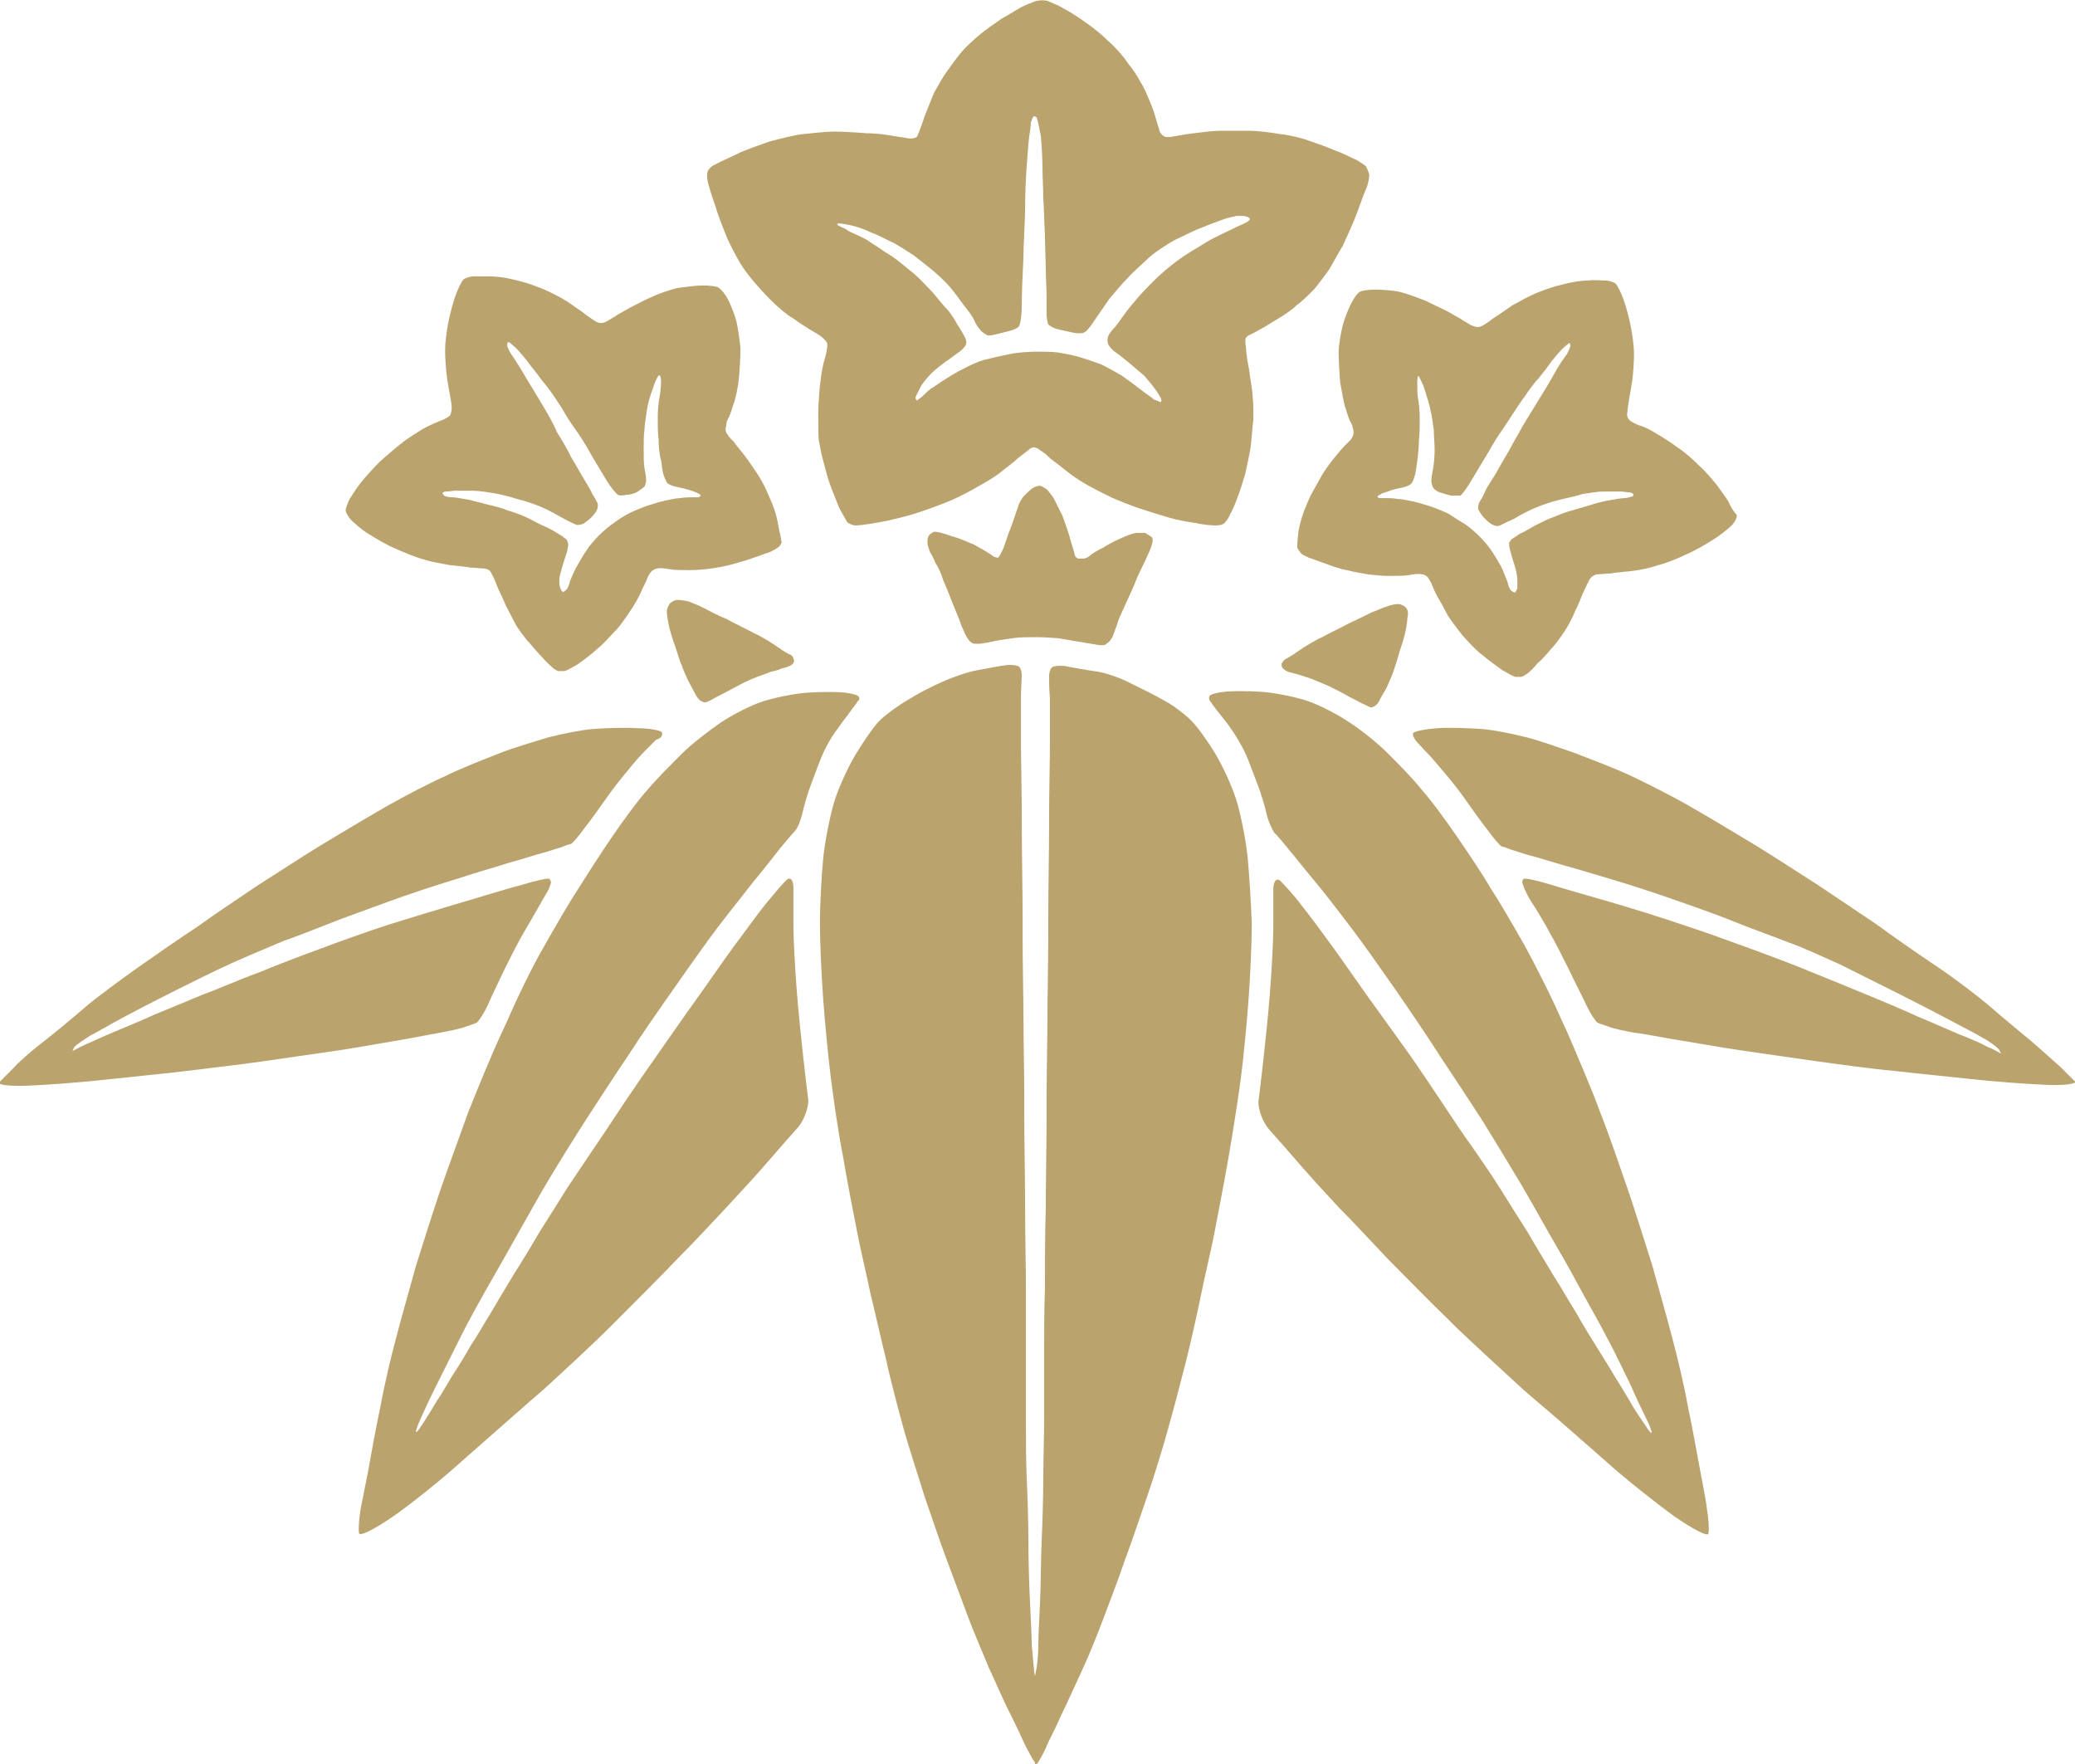 <?xml version="1.0" encoding="utf-8"?>
<!-- Generator: Adobe Illustrator 27.4.0, SVG Export Plug-In . SVG Version: 6.00 Build 0)  -->
<svg version="1.1" id="レイヤー_1" xmlns="http://www.w3.org/2000/svg" xmlns:xlink="http://www.w3.org/1999/xlink" x="0px"
	 y="0px" viewBox="0 0 250.8 213.2" style="enable-background:new 0 0 250.8 213.2;" xml:space="preserve">
<style type="text/css">
	svg{fill:#bba36e;}
</style>
<g>
	<g>
		<path d="M169.9,73.4c-0.2-0.2-0.6-0.4-0.9-0.4c-0.3,0-0.9,0.1-1.4,0.3c-0.4,0.1-1.2,0.5-1.8,0.7c-0.6,0.3-1.8,0.9-2.7,1.3
			c-0.9,0.5-2.4,1.2-3.3,1.7c-0.9,0.4-2.2,1.2-2.9,1.7c-0.7,0.5-1.4,0.9-1.6,1c-0.1,0.1-0.3,0.3-0.4,0.5c0,0.2,0,0.4,0.1,0.5
			c0.1,0.1,0.3,0.3,0.5,0.4c0.2,0.1,0.6,0.2,1,0.3c0.4,0.1,1,0.3,1.3,0.4c0.4,0.1,1.1,0.4,1.6,0.6c0.5,0.2,1.2,0.5,1.6,0.7
			c0.4,0.2,1.2,0.6,1.7,0.9c0.5,0.3,1.4,0.7,1.9,1c0.5,0.2,1,0.5,1.1,0.5c0.1,0,0.4-0.1,0.5-0.2c0.2-0.1,0.5-0.5,0.6-0.8
			c0.2-0.4,0.6-1,0.8-1.4c0.2-0.5,0.6-1.3,0.8-1.9c0.2-0.6,0.6-1.8,0.8-2.6c0.3-0.8,0.6-1.9,0.7-2.4c0.1-0.5,0.2-1.1,0.2-1.5
			C170.3,74,170.1,73.6,169.9,73.4z"/>
		<path d="M94,78.2c-0.7-0.5-2-1.3-2.9-1.7c-0.9-0.5-2.4-1.2-3.3-1.7c-1-0.4-2.1-1-2.7-1.3c-0.5-0.3-1.4-0.6-1.8-0.8
			c-0.4-0.1-1.1-0.2-1.4-0.2c-0.3,0-0.7,0.2-0.9,0.4c-0.2,0.2-0.4,0.7-0.4,1c0,0.3,0.1,1,0.2,1.5c0.1,0.5,0.4,1.6,0.7,2.4
			c0.3,0.8,0.6,2,0.9,2.6c0.2,0.6,0.6,1.5,0.8,1.9c0.2,0.4,0.6,1.1,0.8,1.5c0.2,0.4,0.5,0.8,0.7,0.9c0.2,0.1,0.4,0.2,0.5,0.2
			c0.1,0,0.6-0.2,1.1-0.5c0.5-0.3,1.4-0.7,1.9-1c0.6-0.3,1.3-0.7,1.7-0.9c0.4-0.2,1.1-0.5,1.6-0.7c0.5-0.2,1.2-0.4,1.6-0.6
			c0.4-0.1,1-0.2,1.3-0.4c0.4-0.1,0.8-0.2,1-0.3c0.2-0.1,0.4-0.2,0.5-0.4c0.1-0.1,0.1-0.3,0-0.5c0-0.2-0.2-0.4-0.4-0.5
			C95.4,79.1,94.7,78.7,94,78.2z"/>
		<path d="M138.4,64.4c-0.2,0-0.7,0-1,0c-0.3,0-1.2,0.3-1.8,0.6c-0.7,0.3-1.7,0.8-2.3,1.2c-0.6,0.3-1.3,0.7-1.5,0.9
			c-0.2,0.2-0.6,0.4-0.8,0.4c-0.2,0-0.5,0-0.7,0c-0.2-0.1-0.3-0.2-0.4-0.4c0-0.1-0.1-0.5-0.2-0.8c-0.1-0.3-0.3-1-0.5-1.7
			c-0.2-0.7-0.6-1.7-0.8-2.3c-0.3-0.6-0.7-1.4-0.9-1.8c-0.2-0.5-0.7-1-0.9-1.3c-0.3-0.2-0.7-0.5-0.9-0.5c-0.2,0-0.6,0.1-0.9,0.3
			c-0.3,0.2-0.7,0.6-1,0.9c-0.3,0.3-0.7,1-0.8,1.5c-0.2,0.5-0.5,1.5-0.8,2.3c-0.3,0.7-0.7,1.9-0.9,2.5c-0.3,0.7-0.6,1.2-0.7,1.2
			c-0.1,0-0.5-0.1-0.6-0.2c-0.2-0.2-0.6-0.4-0.9-0.6c-0.3-0.2-0.9-0.5-1.4-0.8c-0.5-0.2-1.4-0.6-2-0.8c-0.7-0.2-1.5-0.5-1.9-0.6
			c-0.4-0.1-0.9-0.2-1-0.1c-0.1,0.1-0.4,0.2-0.5,0.4c-0.2,0.2-0.2,0.6-0.2,0.9c0,0.3,0.2,0.8,0.3,1.1c0.2,0.3,0.5,0.9,0.7,1.4
			c0.3,0.4,0.7,1.3,0.9,2c0.3,0.7,0.8,1.9,1.1,2.7c0.3,0.8,0.9,2.1,1.1,2.8c0.3,0.7,0.6,1.4,0.8,1.6c0.1,0.2,0.3,0.4,0.5,0.5
			c0.1,0.1,0.4,0.1,0.6,0.1c0.2,0,0.6,0,0.9-0.1c0.3,0,1-0.2,1.6-0.3c0.5-0.1,1.4-0.2,2-0.3c0.6-0.1,1.8-0.1,2.7-0.1
			c1,0,2,0.1,2.2,0.1c0.3,0,0.9,0.1,1.4,0.2c0.5,0.1,1.3,0.2,1.8,0.3c0.5,0.1,1.3,0.2,1.8,0.3c0.4,0.1,0.9,0.1,1.1,0
			c0.1-0.1,0.3-0.2,0.5-0.4c0.1-0.1,0.4-0.5,0.5-0.9c0.1-0.3,0.4-1,0.5-1.4c0.1-0.4,0.6-1.4,0.9-2.1c0.3-0.7,0.9-1.9,1.2-2.7
			c0.3-0.8,0.9-2,1.2-2.6c0.3-0.7,0.7-1.5,0.8-1.9c0.1-0.3,0.2-0.8,0-1C138.9,64.7,138.6,64.5,138.4,64.4z"/>
	</g>
	<g>
		<path d="M208.9,60.6c-0.3-0.5-0.9-1.3-1.4-2c-0.5-0.6-1.4-1.7-2.1-2.3c-0.7-0.7-1.8-1.7-2.6-2.2c-0.8-0.6-1.9-1.3-2.6-1.7
			c-0.6-0.4-1.6-0.9-2.1-1c-0.5-0.2-1.1-0.5-1.2-0.7c-0.2-0.2-0.3-0.6-0.2-0.9c0-0.3,0.1-0.9,0.2-1.5c0.1-0.6,0.3-1.7,0.4-2.4
			c0.1-0.8,0.2-2.2,0.2-3.1c0-0.9-0.2-2.4-0.4-3.4c-0.2-1-0.6-2.5-0.9-3.3c-0.3-0.8-0.7-1.6-0.9-1.8c-0.2-0.2-0.8-0.4-1.3-0.4
			c-0.5,0-1.4-0.1-2,0c-0.6,0-1.4,0.1-1.9,0.2c-0.5,0.1-1.4,0.3-2.1,0.5c-0.7,0.2-1.8,0.6-2.5,0.9c-0.7,0.3-1.8,0.9-2.7,1.4
			c-0.7,0.5-1.9,1.3-2.5,1.7c-0.6,0.5-1.3,0.9-1.5,0.9c-0.3,0.1-0.7-0.1-1-0.2c-0.3-0.2-0.9-0.5-1.3-0.8c-0.4-0.2-1.2-0.7-1.8-1
			c-0.6-0.3-1.7-0.8-2.5-1.2c-0.8-0.3-2.1-0.8-2.9-1c-0.8-0.2-2.2-0.3-3-0.3c-0.9,0-1.7,0.1-2,0.3c-0.3,0.2-0.7,0.8-1,1.4
			c-0.3,0.6-0.8,1.8-1,2.6c-0.2,0.8-0.5,2.3-0.5,3.3c0,1,0.1,2.6,0.2,3.7c0.2,1,0.4,2.5,0.7,3.2c0.2,0.8,0.5,1.5,0.6,1.6
			c0.1,0.2,0.2,0.4,0.2,0.6c0.1,0.2,0.1,0.5,0.1,0.7c0,0.2-0.2,0.5-0.3,0.7c-0.2,0.2-0.5,0.5-0.8,0.8c-0.2,0.2-0.8,0.9-1.2,1.4
			c-0.4,0.5-1.1,1.4-1.5,2.1c-0.4,0.7-1,1.8-1.4,2.5c-0.3,0.7-0.8,1.8-1,2.5c-0.2,0.6-0.5,1.7-0.5,2.3c-0.1,0.6-0.1,1.3-0.1,1.5
			c0.1,0.2,0.3,0.5,0.4,0.6c0.1,0.2,0.6,0.4,1,0.6c0.4,0.1,1.3,0.5,2,0.7c0.7,0.3,1.9,0.7,2.6,0.8c0.7,0.2,1.9,0.4,2.5,0.5
			c0.7,0.1,1.9,0.2,2.6,0.2c0.8,0,1.8,0,2.4-0.1c0.5-0.1,1.2-0.2,1.5-0.1c0.3,0,0.7,0.2,0.8,0.4c0.1,0.2,0.4,0.6,0.5,0.9
			c0.1,0.3,0.4,1,0.7,1.5c0.3,0.5,0.8,1.4,1.1,2c0.3,0.6,1.2,1.7,1.8,2.5c0.7,0.8,1.7,1.9,2.4,2.4c0.7,0.6,1.8,1.4,2.5,1.9
			c0.7,0.4,1.4,0.8,1.6,0.8c0.2,0,0.5,0,0.6,0c0.2,0,0.5-0.2,0.8-0.4c0.3-0.2,0.8-0.7,1.2-1.2c0.5-0.4,1.2-1.2,1.7-1.8
			c0.5-0.5,1.2-1.5,1.6-2.1c0.4-0.6,1-1.7,1.3-2.5c0.4-0.7,0.8-1.9,1.1-2.5c0.3-0.6,0.6-1.3,0.8-1.5c0.2-0.2,0.5-0.4,0.9-0.4
			c0.3,0,1-0.1,1.5-0.1c0.5-0.1,1.6-0.2,2.6-0.3c0.9-0.1,2.3-0.4,3.1-0.7c0.9-0.2,2.4-0.8,3.4-1.3c1-0.4,2.5-1.3,3.3-1.8
			c0.8-0.5,1.8-1.3,2.2-1.7c0.4-0.4,0.7-1,0.6-1.3C209.4,61.7,209.1,61,208.9,60.6z M197.3,60c-0.1,0-0.6,0.2-1,0.2
			c-0.4,0-1.4,0.2-2,0.3c-0.6,0.1-1.7,0.4-2.3,0.6c-0.6,0.2-1.7,0.5-2.4,0.7c-0.7,0.2-1.8,0.7-2.4,0.9c-0.6,0.3-1.5,0.7-2,1
			c-0.5,0.3-1.2,0.7-1.5,0.8c-0.3,0.2-0.7,0.5-0.9,0.6c-0.2,0.1-0.3,0.4-0.4,0.5c0,0.1,0,0.5,0.1,0.8c0.1,0.3,0.2,0.8,0.3,1.1
			c0.1,0.3,0.3,0.9,0.4,1.3c0.1,0.4,0.2,1,0.2,1.3c0,0.3,0,0.8,0,1c-0.1,0.2-0.2,0.5-0.3,0.5c-0.1,0-0.3-0.1-0.4-0.2
			c-0.2-0.1-0.4-0.6-0.5-1.1c-0.2-0.5-0.5-1.3-0.8-1.9c-0.3-0.5-0.8-1.4-1.1-1.8c-0.3-0.5-1-1.3-1.5-1.8c-0.5-0.5-1.3-1.2-1.8-1.5
			c-0.5-0.3-1.3-0.8-1.9-1.2c-0.6-0.3-1.6-0.7-2.2-0.9c-0.6-0.2-1.6-0.5-2.1-0.6c-0.5-0.1-1.4-0.3-1.9-0.3c-0.5-0.1-1-0.1-1.3-0.1
			c-0.2,0-0.6,0-0.8,0c-0.2,0-0.3-0.1-0.3-0.2c0-0.1,0.3-0.2,0.6-0.4c0.4-0.1,0.9-0.3,1.2-0.4c0.3-0.1,0.9-0.2,1.3-0.3
			c0.4-0.1,0.9-0.3,1-0.5c0.2-0.2,0.3-0.6,0.4-0.9c0.1-0.3,0.2-1,0.3-1.8c0.1-0.7,0.2-1.8,0.2-2.5c0.1-0.7,0.1-1.9,0.1-2.7
			c0-0.8-0.1-1.8-0.2-2.3c-0.1-0.5-0.1-1.4-0.1-2c0-0.6,0.1-0.9,0.2-0.7c0.1,0.2,0.5,0.9,0.7,1.6c0.2,0.7,0.6,1.8,0.7,2.5
			c0.2,0.7,0.3,1.8,0.4,2.4c0,0.6,0.1,1.6,0.1,2.4c0,0.8-0.1,1.8-0.2,2.3c-0.1,0.5-0.2,1.1-0.2,1.4c0,0.2,0.1,0.6,0.2,0.8
			c0.1,0.2,0.5,0.5,0.8,0.6c0.3,0.1,1,0.3,1.4,0.4c0.4,0,0.9,0,1.1,0c0.2-0.1,0.7-0.8,1.2-1.6c0.5-0.8,1.3-2.2,1.8-3
			c0.5-0.8,1.2-2.1,1.7-2.8c0.5-0.7,1.2-1.8,1.6-2.4c0.4-0.6,1.1-1.7,1.5-2.2c0.4-0.6,1.1-1.6,1.6-2.1c0.5-0.6,1.2-1.5,1.6-2.1
			c0.4-0.5,1-1.2,1.3-1.5c0.3-0.3,0.7-0.6,0.8-0.7c0.1-0.1,0.2,0,0.2,0.3c0,0.2-0.3,0.9-0.7,1.4c-0.4,0.5-1.1,1.7-1.6,2.6
			c-0.5,0.9-1.4,2.3-2,3.3c-0.6,1-1.5,2.4-1.9,3.2c-0.5,0.8-1.2,2.2-1.7,3c-0.5,0.8-1.1,2-1.4,2.4c-0.3,0.5-0.8,1.2-1,1.7
			c-0.2,0.5-0.5,1-0.7,1.3c-0.1,0.2-0.2,0.7-0.1,0.9c0.1,0.2,0.4,0.7,0.7,1c0.3,0.3,0.7,0.7,1,0.8c0.3,0.2,0.7,0.2,0.9,0.1
			c0.2-0.1,1-0.5,1.7-0.8c0.6-0.4,1.8-1,2.5-1.3c0.7-0.3,2.1-0.8,3-1c0.9-0.2,2.2-0.5,2.8-0.7c0.7-0.1,1.8-0.3,2.5-0.3
			c0.7,0,1.7,0,2,0c0.4,0,0.8,0.1,1.1,0.1c0.2,0,0.4,0.1,0.5,0.2C197.5,59.8,197.4,59.9,197.3,60z"/>
		<path d="M94.2,64.2c-0.1-0.6-0.3-1.7-0.5-2.3c-0.2-0.7-0.7-1.8-1-2.5c-0.3-0.7-0.9-1.8-1.4-2.5c-0.4-0.6-1.1-1.6-1.5-2.1
			c-0.4-0.5-0.9-1.1-1.1-1.4c-0.2-0.2-0.6-0.6-0.7-0.8c-0.2-0.2-0.3-0.5-0.3-0.7c0-0.2,0.1-0.5,0.1-0.7c0-0.2,0.1-0.4,0.2-0.6
			c0.1-0.1,0.4-0.9,0.6-1.6c0.3-0.7,0.6-2.2,0.7-3.2c0.1-1,0.2-2.7,0.2-3.7c-0.1-1-0.3-2.5-0.5-3.3c-0.2-0.8-0.7-2-1-2.6
			c-0.3-0.6-0.8-1.2-1.1-1.4c-0.2-0.2-1.1-0.3-2-0.3c-0.8,0-2.2,0.2-3,0.3c-0.8,0.2-2.1,0.6-2.9,1c-0.8,0.3-1.9,0.9-2.5,1.2
			c-0.6,0.3-1.4,0.8-1.8,1c-0.4,0.3-1,0.6-1.3,0.8c-0.3,0.2-0.7,0.3-1,0.2c-0.3,0-0.9-0.5-1.5-0.9c-0.6-0.5-1.7-1.2-2.4-1.7
			c-0.8-0.5-2-1.1-2.7-1.4c-0.7-0.3-1.8-0.7-2.5-0.9c-0.7-0.2-1.6-0.4-2.1-0.5c-0.5-0.1-1.4-0.2-2-0.2c-0.6,0-1.4,0-1.9,0
			c-0.5,0-1.1,0.2-1.3,0.4c-0.2,0.2-0.6,1-0.9,1.8c-0.3,0.8-0.7,2.3-0.9,3.3c-0.2,1-0.4,2.5-0.4,3.4c0,0.9,0.1,2.3,0.2,3.1
			c0.1,0.8,0.3,1.9,0.4,2.4c0.1,0.5,0.2,1.2,0.2,1.5c0,0.3-0.1,0.7-0.2,0.9c-0.2,0.2-0.7,0.5-1.3,0.7c-0.5,0.2-1.4,0.6-2.1,1
			c-0.6,0.4-1.8,1.1-2.5,1.7c-0.8,0.6-1.9,1.6-2.6,2.2c-0.7,0.7-1.6,1.7-2.1,2.3c-0.5,0.6-1.1,1.5-1.4,2c-0.3,0.4-0.5,1.1-0.6,1.4
			c-0.1,0.3,0.2,0.8,0.6,1.3c0.4,0.4,1.3,1.2,2.1,1.7c0.8,0.5,2.3,1.4,3.3,1.8c1.1,0.5,2.6,1.1,3.4,1.3c0.8,0.3,2.2,0.5,3.2,0.7
			c0.9,0.1,2.1,0.2,2.5,0.3c0.5,0,1.2,0.1,1.5,0.1c0.3,0,0.7,0.1,0.9,0.4c0.1,0.2,0.5,0.9,0.7,1.5c0.2,0.6,0.8,1.7,1.1,2.5
			c0.4,0.8,1,1.9,1.3,2.5c0.4,0.6,1.1,1.6,1.6,2.1c0.5,0.6,1.2,1.4,1.6,1.8c0.4,0.5,1,1,1.2,1.2c0.2,0.2,0.6,0.4,0.7,0.4
			c0.2,0,0.5,0,0.7,0c0.2,0,0.9-0.4,1.6-0.8c0.7-0.5,1.8-1.3,2.4-1.9c0.7-0.5,1.7-1.7,2.4-2.4c0.7-0.8,1.4-1.9,1.8-2.5
			c0.4-0.6,0.9-1.5,1.1-2c0.2-0.5,0.6-1.2,0.7-1.5c0.1-0.3,0.3-0.7,0.5-0.9c0.2-0.2,0.5-0.4,0.8-0.4c0.3-0.1,0.9,0,1.5,0.1
			c0.5,0.1,1.6,0.1,2.4,0.1c0.8,0,2-0.1,2.6-0.2c0.7-0.1,1.8-0.3,2.5-0.5c0.7-0.2,1.8-0.5,2.6-0.8c0.7-0.2,1.6-0.6,2-0.7
			c0.4-0.2,0.8-0.4,1-0.6c0.2-0.1,0.3-0.4,0.4-0.6C94.4,65.5,94.4,64.8,94.2,64.2z M84.3,60.1c-0.2,0-0.6,0-0.8,0
			c-0.2,0-0.8,0-1.3,0.1c-0.5,0-1.3,0.2-1.8,0.3c-0.5,0.1-1.5,0.4-2.1,0.6c-0.6,0.2-1.6,0.6-2.2,0.9c-0.6,0.3-1.4,0.8-1.9,1.2
			c-0.5,0.3-1.3,1-1.8,1.5c-0.5,0.5-1.2,1.3-1.5,1.8c-0.3,0.4-0.8,1.3-1.1,1.8c-0.3,0.5-0.7,1.4-0.9,1.9c-0.1,0.5-0.3,1-0.5,1.1
			c-0.1,0.1-0.3,0.3-0.4,0.2c-0.1,0-0.2-0.2-0.3-0.5c-0.1-0.2-0.1-0.7-0.1-1c0-0.3,0.2-0.9,0.3-1.3c0.1-0.4,0.3-1,0.4-1.3
			c0.1-0.3,0.3-0.8,0.3-1.1c0.1-0.3,0.1-0.7,0-0.8c0-0.2-0.2-0.4-0.4-0.5c-0.2-0.2-0.6-0.4-0.9-0.6c-0.3-0.2-1-0.6-1.5-0.8
			c-0.5-0.2-1.4-0.7-2-1c-0.6-0.3-1.7-0.7-2.4-0.9c-0.7-0.3-1.8-0.6-2.4-0.7c-0.6-0.2-1.6-0.4-2.3-0.6c-0.7-0.1-1.6-0.3-2-0.3
			c-0.4,0-0.9-0.1-1-0.2c-0.1-0.1-0.2-0.2-0.2-0.3c0-0.1,0.2-0.2,0.5-0.2c0.3,0,0.7-0.1,1.1-0.1c0.4,0,1.3,0,2,0
			c0.8,0,1.9,0.2,2.6,0.3c0.6,0.1,1.9,0.4,2.8,0.7c0.9,0.2,2.3,0.7,3,1c0.7,0.3,1.8,0.9,2.5,1.3c0.7,0.4,1.4,0.7,1.6,0.8
			c0.2,0.1,0.6,0,0.9-0.1c0.3-0.2,0.7-0.5,1-0.8c0.3-0.3,0.6-0.7,0.7-1c0.1-0.3,0.1-0.7-0.1-0.9c-0.1-0.3-0.5-0.8-0.7-1.3
			c-0.2-0.4-0.7-1.2-1-1.7c-0.3-0.5-0.9-1.6-1.4-2.4c-0.4-0.9-1.2-2.2-1.7-3C67,51.4,66.2,50,65.6,49c-0.6-1-1.5-2.5-2-3.3
			c-0.5-0.9-1.2-2-1.6-2.6c-0.4-0.5-0.7-1.2-0.7-1.4c0-0.3,0.1-0.4,0.3-0.3c0.1,0.1,0.5,0.4,0.8,0.7c0.3,0.3,0.9,1,1.3,1.5
			c0.4,0.6,1.2,1.5,1.6,2.1c0.5,0.6,1.2,1.5,1.6,2.1c0.4,0.6,1.1,1.6,1.4,2.2c0.4,0.7,1.1,1.7,1.6,2.4c0.5,0.7,1.2,1.9,1.7,2.8
			c0.5,0.8,1.3,2.2,1.8,3c0.5,0.8,1.1,1.5,1.3,1.6c0.1,0.1,0.6,0.1,1,0c0.5,0,1.1-0.2,1.4-0.4c0.3-0.2,0.7-0.5,0.8-0.6
			c0.1-0.2,0.2-0.5,0.2-0.8c0-0.3-0.1-0.9-0.2-1.4c-0.1-0.5-0.1-1.5-0.1-2.3c0-0.7,0-1.8,0.1-2.4c0-0.6,0.2-1.6,0.3-2.4
			c0.1-0.7,0.4-1.8,0.7-2.5c0.2-0.7,0.5-1.4,0.7-1.6c0.1-0.2,0.3,0.1,0.3,0.7c0,0.6-0.1,1.5-0.2,2c-0.1,0.5-0.2,1.5-0.2,2.3
			c0,0.7,0,2,0.1,2.7c0,0.7,0.1,1.9,0.3,2.5c0.1,0.7,0.2,1.5,0.3,1.8c0.1,0.3,0.3,0.7,0.4,0.9c0.1,0.2,0.6,0.4,1,0.5
			c0.4,0.1,1,0.2,1.3,0.3c0.3,0.1,0.8,0.2,1.2,0.4c0.3,0.1,0.6,0.3,0.6,0.4C84.6,60,84.5,60.1,84.3,60.1z"/>
		<path d="M165.5,21.1c-0.1-0.4-0.3-0.8-0.4-1c-0.2-0.2-0.7-0.5-1.2-0.8c-0.5-0.2-1.6-0.8-2.5-1.1c-0.9-0.4-2.3-0.9-3.2-1.2
			c-0.8-0.3-2.4-0.7-3.5-0.8c-1.1-0.2-2.8-0.4-3.8-0.4c-1,0-2.5,0-3.4,0c-0.9,0-2.3,0.2-3.2,0.3c-0.9,0.1-2,0.3-2.5,0.4
			c-0.5,0.1-1,0.1-1.2-0.1c-0.2-0.1-0.5-0.5-0.5-0.8c-0.1-0.3-0.3-0.9-0.4-1.3c-0.1-0.4-0.4-1.3-0.7-2c-0.3-0.7-0.7-1.7-1.1-2.3
			c-0.3-0.6-1-1.7-1.6-2.4c-0.5-0.8-1.6-2-2.3-2.6c-0.7-0.7-1.9-1.7-2.8-2.3c-0.8-0.6-2.1-1.4-2.7-1.7c-0.6-0.4-1.5-0.7-1.9-0.9
			c-0.4-0.1-1.1-0.1-1.6,0.1c-0.5,0.2-1.3,0.5-1.8,0.8c-0.5,0.3-1.5,0.9-2.2,1.3c-0.7,0.5-1.9,1.3-2.6,1.9c-0.7,0.6-1.7,1.5-2.2,2.1
			c-0.5,0.6-1.3,1.7-1.8,2.4c-0.5,0.7-1.1,1.8-1.5,2.5c-0.3,0.7-0.8,2-1.2,3c-0.3,1-0.7,1.9-0.8,2.2c-0.1,0.3-0.7,0.4-1.2,0.3
			c-0.5-0.1-1.4-0.2-1.9-0.3c-0.5-0.1-1.9-0.3-3.1-0.3c-1.2-0.1-2.9-0.2-3.9-0.2c-1,0-2.6,0.2-3.7,0.3c-1.1,0.1-2.9,0.6-4.1,0.9
			c-1.1,0.4-2.9,1-3.9,1.5c-1,0.5-2.2,1-2.7,1.3c-0.5,0.2-0.9,0.7-0.9,1c-0.1,0.3,0,0.9,0.1,1.3c0.1,0.4,0.5,1.7,0.9,2.8
			c0.3,1.1,1,2.8,1.4,3.8c0.4,0.9,1.1,2.2,1.5,2.9c0.4,0.7,1.1,1.6,1.6,2.2c0.5,0.6,1.4,1.6,2.1,2.3c0.7,0.7,1.9,1.8,2.8,2.3
			c0.8,0.6,2.1,1.4,2.8,1.8c0.7,0.4,1.3,1,1.3,1.3c0,0.3-0.1,1.1-0.3,1.7c-0.2,0.6-0.4,1.7-0.5,2.5c-0.1,0.7-0.3,2.7-0.3,4.2
			c0,1.5,0,3.1,0.1,3.4c0.1,0.4,0.2,1.2,0.4,1.9c0.2,0.7,0.5,2,0.8,2.9c0.3,0.9,0.9,2.3,1.2,3.1c0.4,0.8,0.9,1.6,1,1.8
			c0.2,0.2,0.7,0.4,1,0.4c0.4,0,1.2-0.1,1.8-0.2c0.6-0.1,1.8-0.3,2.6-0.5c0.9-0.2,2.5-0.6,3.6-1c1.2-0.4,2.8-1,3.7-1.4
			c0.9-0.4,2.3-1.1,3.1-1.6c0.9-0.5,2.1-1.2,2.7-1.7c0.6-0.5,1.6-1.2,2.1-1.7c0.5-0.4,1.2-0.9,1.4-1.1c0.2-0.2,0.6-0.3,0.7-0.2
			c0.1,0,0.4,0.1,0.6,0.3c0.2,0.1,0.4,0.3,0.6,0.4c0.1,0.1,0.5,0.5,0.9,0.8c0.4,0.3,1.2,0.9,1.8,1.4c0.6,0.5,1.7,1.2,2.4,1.6
			c0.7,0.4,1.9,1,2.9,1.5c0.9,0.4,2.4,1,3.3,1.3c0.9,0.3,2.5,0.8,3.5,1.1c1,0.3,2.5,0.6,3.4,0.7c0.8,0.2,1.9,0.3,2.4,0.3
			c0.5,0,1-0.1,1.2-0.4c0.2-0.2,0.5-0.7,0.6-1c0.2-0.3,0.6-1.2,0.8-1.8c0.3-0.7,0.7-2,1-3c0.2-1,0.6-2.6,0.7-3.6
			c0.1-0.9,0.2-2.3,0.3-3.1c0-0.8,0-2-0.1-2.7c0-0.7-0.3-2.1-0.4-3.1c-0.2-1-0.4-2.2-0.4-2.8c-0.1-0.6-0.1-1.1,0-1.2
			c0.1-0.1,0.3-0.3,0.6-0.4c0.2-0.1,0.8-0.4,1.3-0.7c0.4-0.2,1.3-0.8,2-1.2c0.7-0.4,1.7-1.1,2.2-1.6c0.6-0.4,1.5-1.3,2.1-1.9
			c0.6-0.7,1.4-1.8,1.9-2.5c0.4-0.7,1.1-2,1.6-2.8c0.4-0.9,1.1-2.4,1.5-3.4c0.4-1,0.9-2.5,1.2-3.2C165.4,22.3,165.5,21.4,165.5,21.1
			z M150.9,26.7c-0.2,0.2-1.2,0.6-2,1c-0.8,0.4-2.4,1.1-3.3,1.7c-1,0.6-2.5,1.5-3.3,2.1c-0.8,0.6-2,1.6-2.7,2.3
			c-0.7,0.7-1.6,1.6-2.1,2.2c-0.5,0.6-1.2,1.4-1.6,2c-0.4,0.5-0.9,1.3-1.2,1.6c-0.3,0.3-0.6,0.7-0.7,0.9c-0.1,0.2-0.2,0.6-0.1,0.9
			c0,0.3,0.4,0.7,0.7,1c0.3,0.2,1.1,0.8,1.7,1.3c0.6,0.5,1.5,1.3,2,1.7c0.5,0.6,1.1,1.3,1.3,1.6c0.3,0.4,0.6,0.9,0.7,1.1
			c0.1,0.2,0.1,0.4,0,0.5c-0.1,0-0.4-0.2-0.8-0.3c-0.3-0.3-1-0.7-1.6-1.2c-0.5-0.4-1.6-1.2-2.3-1.7c-0.7-0.4-1.9-1.1-2.6-1.4
			c-0.8-0.3-2-0.7-2.7-0.9c-0.7-0.2-1.8-0.4-2.4-0.5c-0.7-0.1-1.9-0.1-2.7-0.1c-0.8,0-2.3,0.1-3.2,0.3c-1,0.2-2.3,0.5-3.1,0.7
			c-0.7,0.2-1.8,0.7-2.5,1.1c-0.7,0.3-1.6,0.9-2.1,1.2c-0.5,0.3-1.2,0.8-1.5,1c-0.4,0.2-0.8,0.6-1,0.8c-0.2,0.2-0.5,0.5-0.6,0.5
			c-0.2,0.2-0.4,0.3-0.4,0.3c-0.1-0.1-0.2-0.3-0.1-0.5c0.1-0.2,0.4-0.8,0.6-1.2c0.2-0.4,0.9-1.2,1.3-1.6c0.5-0.5,1.3-1.1,1.7-1.4
			c0.5-0.3,1.1-0.8,1.4-1c0.3-0.2,0.7-0.5,0.8-0.7c0.2-0.2,0.3-0.4,0.3-0.6c0-0.2-0.1-0.5-0.2-0.7c-0.1-0.2-0.5-0.9-0.9-1.5
			c-0.3-0.6-0.9-1.5-1.3-1.9c-0.4-0.4-1.2-1.4-1.7-2c-0.6-0.6-1.5-1.6-2.2-2.2c-0.6-0.5-1.6-1.3-2.1-1.7c-0.5-0.4-1.4-0.9-1.8-1.2
			c-0.4-0.3-1.1-0.7-1.5-1c-0.4-0.3-1.1-0.6-1.5-0.8c-0.4-0.2-1-0.4-1.2-0.6c-0.3-0.2-0.6-0.3-0.8-0.4c-0.2-0.1-0.4-0.2-0.4-0.3
			c0-0.1,0.1-0.1,0.2-0.1c0.2,0,0.8,0.1,1.3,0.2c0.6,0.1,1.8,0.5,2.6,0.9c0.9,0.3,2.1,1,2.8,1.3c0.7,0.4,1.8,1.1,2.4,1.5
			c0.6,0.5,1.8,1.4,2.5,2c0.8,0.7,1.7,1.6,2,2c0.4,0.5,1,1.3,1.5,2c0.5,0.6,1.1,1.4,1.3,1.9c0.2,0.5,0.6,1,0.8,1.2
			c0.2,0.2,0.5,0.4,0.7,0.5c0.2,0.1,0.7,0,1.1-0.1c0.4-0.1,1.2-0.3,1.6-0.4c0.4-0.1,0.9-0.3,1.1-0.5c0.2-0.1,0.4-1.3,0.4-2.7
			c0-1.3,0.1-3.8,0.2-5.6c0-1.7,0.2-4.4,0.2-6c0-1.6,0.1-3.9,0.2-5.2c0.1-1.3,0.2-2.8,0.3-3.5c0.1-0.6,0.2-1.4,0.2-1.7
			c0.1-0.3,0.2-0.6,0.3-0.7c0.1-0.1,0.3,0,0.4,0.1c0.1,0.2,0.3,1.2,0.5,2.2c0.1,1,0.2,2.7,0.2,3.8c0,1,0.1,2.7,0.1,3.8
			c0.1,1,0.1,3,0.2,4.3c0,1.3,0.1,3.2,0.1,4.2c0,1,0.1,2.5,0.1,3.3c0,0.8,0,1.8,0,2.2c0,0.4,0.1,0.9,0.2,1.2
			c0.2,0.2,0.7,0.5,1.2,0.6c0.5,0.1,1.3,0.3,1.8,0.4c0.5,0.1,1.1,0.1,1.3,0c0.3-0.1,0.8-0.7,1.3-1.5c0.5-0.7,1.3-1.9,1.8-2.6
			c0.6-0.7,1.5-1.8,2.2-2.5c0.6-0.7,1.9-1.8,2.6-2.5c0.8-0.7,2.2-1.6,3.1-2.1c0.9-0.4,2.4-1.2,3.3-1.5c0.9-0.4,2.1-0.8,2.6-1
			c0.5-0.2,1.2-0.3,1.5-0.4c0.3,0,0.7,0,1,0C151.2,26.3,151.2,26.5,150.9,26.7z"/>
	</g>
	<path d="M150.8,103.6c-0.2-2-0.8-5-1.3-6.7c-0.5-1.7-1.7-4.3-2.6-5.8c-0.9-1.5-2.2-3.3-2.9-4c-0.7-0.7-2.2-1.9-3.4-2.5
		c-1.2-0.7-3.1-1.6-4.3-2.2c-1.2-0.6-3-1.2-4.1-1.3c-1.1-0.2-2.6-0.4-3.4-0.6c-0.8-0.1-1.6,0-1.7,0.2c-0.2,0.2-0.3,0.7-0.3,1
		c0,0.3,0,1.5,0.1,2.7c0,1.1,0,3.6,0,5.5c0,2-0.1,6-0.1,9l0,0.9c0,3-0.1,7.9-0.1,11l0,2.5c0,3-0.1,7.4-0.1,9.7
		c0,2.3-0.1,6.7-0.1,9.7l0,2.1c0,3-0.1,8-0.1,11v0.1c-0.1,3-0.1,7.4-0.1,9.8c-0.1,2.4-0.1,6.1-0.1,8.2c0,2.2,0,5.6,0,7.6
		c0,2-0.1,5.2-0.1,7.2c0,1.9-0.1,5.4-0.2,7.6c-0.1,2.2-0.1,5.6-0.2,7.5c-0.1,1.9-0.2,4.1-0.2,5c0,0.9-0.1,2.4-0.3,3.2
		c0,0.2-0.1,0.4-0.1,0.6c0-0.2-0.1-0.4-0.1-0.6c-0.1-0.9-0.2-2.3-0.3-3.2c0-0.9-0.1-3.1-0.2-5c-0.1-1.9-0.2-5.2-0.2-7.4
		c0-2.2-0.1-5.7-0.2-7.6c-0.1-2-0.1-5.2-0.1-7.2c0-2,0-5.4,0-7.6c0-2.2,0-5.9,0-8.2c0-2.4-0.1-6.8-0.1-9.8v-0.2c0-3-0.1-7.9-0.1-11
		l0-2.1c0-3-0.1-7.4-0.1-9.7c0-2.3-0.1-6.7-0.1-9.7v-2.5c0-3-0.1-8-0.1-11v-0.9c0-3-0.1-7.1-0.1-9c0-2,0-4.5,0-5.6
		c0-1.1,0.1-2.3,0.1-2.7c0-0.3-0.1-0.8-0.3-1c-0.2-0.2-0.9-0.3-1.7-0.2c-0.8,0.1-2.3,0.4-3.4,0.6c-1.1,0.2-2.9,0.8-4.2,1.4
		c-1.2,0.5-3.1,1.5-4.2,2.2c-1.2,0.7-2.7,1.8-3.4,2.5c-0.7,0.7-2,2.6-2.9,4.1c-0.9,1.5-2.1,4.1-2.6,5.8c-0.5,1.7-1.1,4.7-1.3,6.7
		c-0.2,2-0.4,5.6-0.4,7.9c0,2.4,0.2,6.5,0.4,9.2c0.2,2.7,0.6,6.9,0.9,9.3c0.3,2.4,0.9,6.7,1.5,9.7c0.5,3,1.3,7.1,1.7,9.1
		c0.4,2.1,1.2,5.4,1.6,7.4c0.5,2,1.3,5.6,1.9,8c0.5,2.4,1.5,6.1,2.1,8.3c0.6,2.2,1.8,5.8,2.5,8.1c0.8,2.3,2,5.9,2.8,8
		c0.8,2.1,1.9,5.1,2.5,6.7c0.6,1.6,1.8,4.4,2.5,6.1c0.8,1.7,1.9,4.3,2.6,5.6c0.7,1.4,1.5,3.1,1.8,3.8c0.4,0.7,0.8,1.6,1.2,2.1
		c0,0,0,0,0,0.1c0,0,0,0,0,0.1c0.1,0,0.1,0,0.1,0c0,0,0,0.1,0.1,0h0c0-0.1,0-0.1,0.1-0.1c0.3-0.5,0.8-1.3,1.1-2.1
		c0.3-0.7,1.2-2.4,1.8-3.8c0.7-1.4,1.8-3.9,2.6-5.6c0.8-1.7,1.9-4.5,2.5-6.1c0.6-1.6,1.8-4.7,2.5-6.8c0.8-2.1,2-5.7,2.8-8
		c0.8-2.3,1.9-5.9,2.5-8.1c0.6-2.1,1.6-5.9,2.2-8.3c0.6-2.4,1.4-6,1.8-8c0.4-2,1.2-5.3,1.6-7.4c0.4-2.1,1.2-6.2,1.7-9.1
		c0.5-2.9,1.2-7.3,1.5-9.7c0.3-2.3,0.7-6.5,0.9-9.2c0.2-2.7,0.4-6.9,0.4-9.3C151.2,109.2,151,105.7,150.8,103.6z"/>
	<path d="M146.2,84.1c0.1-0.2,0.9-0.4,1.8-0.5c0.8-0.1,2.8-0.1,4.4,0c1.6,0.1,4.1,0.6,5.6,1.1c1.5,0.5,3.8,1.7,5.1,2.6
		c1.4,0.9,3.4,2.5,4.6,3.7c1.2,1.2,3.1,3.1,4.1,4.4c1.1,1.2,3,3.8,4.3,5.7c1.3,1.9,3.2,4.7,4.1,6.3c1,1.5,2.8,4.6,4.1,6.9
		c1.2,2.2,3.3,6.3,4.5,9.1l0.7,1.5c1.2,2.8,3,7,3.9,9.5c1,2.5,2.4,6.6,3.3,9.2c0.9,2.6,2.2,6.8,3,9.3c0.7,2.5,1.8,6.4,2.4,8.7
		c0.6,2.2,1.5,6,1.9,8.3c0.5,2.4,1.1,5.6,1.4,7.3c0.3,1.7,0.8,4,0.9,5.1c0.2,1.1,0.3,2.5,0.2,3c0,0.5-1.9-0.5-4.2-2.1
		c-2.2-1.6-6-4.6-8.2-6.6c-2.3-2-6-5.3-8.4-7.3l-1.4-1.2c-2.3-2.1-6-5.5-8.2-7.6l-0.9-0.9c-2.2-2.1-5.5-5.5-7.4-7.4
		c-1.8-1.9-4.5-4.8-6-6.3c-1.4-1.5-3.6-3.9-4.8-5.3c-1.2-1.4-2.8-3.2-3.6-4.1c-0.8-0.9-1.3-2.4-1.3-3.3c0.1-0.9,0.4-3.2,0.6-5.1
		c0.2-1.8,0.6-5.5,0.8-8.2c0.2-2.6,0.4-6.1,0.4-7.7c0-1.6,0-3.7,0-4.7c0-1,0.4-1.5,0.9-1c0.5,0.5,1.7,1.8,2.5,2.9
		c0.9,1.1,2.6,3.4,3.9,5.2c1.3,1.8,3.3,4.7,4.6,6.5c1.3,1.8,3.4,4.7,4.6,6.4c1.2,1.7,3,4.4,4,5.9c1,1.5,2.5,3.8,3.4,5
		c0.9,1.3,2.5,3.6,3.5,5.2c1,1.6,2.5,4,3.4,5.4c0.8,1.4,2.2,3.7,3.1,5.2c0.9,1.4,2.1,3.5,2.8,4.6c0.6,1.1,1.7,2.9,2.4,4
		c0.6,1,1.7,2.7,2.2,3.6c0.6,0.9,1.4,2.3,1.9,3.1c0.4,0.8,1.4,2.2,2,3.1c0.6,0.9,0.7,0.7,0.2-0.5c-0.6-1.2-1.6-3.3-2.2-4.7
		c-0.7-1.4-1.9-4-2.9-5.8c-0.9-1.8-2.6-4.7-3.6-6.6c-1-1.9-2.6-4.6-3.4-6c-0.8-1.4-2.4-4.3-3.6-6.3c-1.2-2-3.2-5.3-4.5-7.4
		c-1.3-2-3.6-5.5-5-7.6c-1.4-2.2-3.9-5.9-5.5-8.2c-1.6-2.3-4-5.7-5.3-7.4c-1.3-1.7-3.2-4.2-4.3-5.5c-1.1-1.3-2.5-3.1-3.2-3.9
		c-0.7-0.9-1.5-1.8-1.8-2.1c-0.2-0.3-0.7-1.3-0.9-2.2c-0.2-0.9-0.7-2.6-1.1-3.6c-0.4-1-1-2.7-1.4-3.6c-0.4-0.9-1.2-2.3-1.8-3.1
		c-0.5-0.8-1.3-1.7-1.6-2.1c-0.3-0.4-0.7-0.9-0.8-1.1C146.1,84.6,146.1,84.3,146.2,84.1z"/>
	<path d="M103.8,84.2c-0.1-0.2-0.9-0.4-1.7-0.5c-0.9-0.1-2.8-0.1-4.4,0c-1.6,0.1-4.1,0.6-5.6,1.1c-1.5,0.5-3.8,1.7-5.1,2.6
		c-1.3,0.9-3.4,2.5-4.6,3.7c-1.2,1.2-3.1,3.1-4.1,4.3c-1.1,1.2-3,3.8-4.3,5.7c-1.3,1.9-3.1,4.7-4.1,6.3c-1,1.5-2.8,4.6-4.1,6.9
		c-1.3,2.2-3.3,6.3-4.5,9.1l-0.7,1.5c-1.3,2.8-3,7-4,9.5c-0.9,2.5-2.4,6.6-3.3,9.2c-0.9,2.6-2.2,6.8-3,9.3c-0.7,2.5-1.8,6.4-2.4,8.7
		c-0.6,2.2-1.5,6-1.9,8.3c-0.5,2.3-1.1,5.6-1.4,7.3c-0.3,1.7-0.8,4-1,5.1c-0.2,1.1-0.3,2.5-0.2,3c0.1,0.4,1.9-0.5,4.2-2.1
		c2.3-1.6,6-4.6,8.2-6.6c2.3-2,6-5.3,8.3-7.3l1.4-1.2c2.3-2.1,6-5.5,8.2-7.7l0.9-0.9c2.2-2.2,5.5-5.5,7.4-7.5c1.9-1.9,4.6-4.8,6-6.3
		c1.4-1.5,3.6-3.9,4.8-5.3c1.2-1.4,2.8-3.2,3.6-4.1c0.8-0.9,1.3-2.4,1.3-3.3c-0.1-0.9-0.4-3.2-0.6-5.1c-0.2-1.9-0.6-5.5-0.8-8.2
		c-0.2-2.6-0.4-6.1-0.4-7.7c0-1.6,0-3.7,0-4.7c0-1-0.4-1.4-0.9-0.9c-0.5,0.5-1.6,1.8-2.5,2.9c-0.9,1.1-2.6,3.5-3.9,5.2
		c-1.3,1.8-3.3,4.7-4.6,6.5c-1.3,1.8-3.3,4.7-4.5,6.4c-1.2,1.7-3,4.3-4,5.8c-1,1.5-2.5,3.8-3.4,5.1c-0.9,1.3-2.4,3.6-3.5,5.2
		c-1,1.6-2.5,4-3.4,5.4c-0.8,1.4-2.2,3.7-3.1,5.1c-0.9,1.5-2.1,3.5-2.8,4.7c-0.7,1.1-1.7,2.9-2.4,3.9c-0.6,1.1-1.6,2.7-2.2,3.6
		c-0.6,1-1.4,2.4-1.9,3.1c-0.5,0.8-1.3,2.2-2,3.2c-0.6,0.9-0.7,0.7-0.2-0.5c0.5-1.2,1.5-3.3,2.2-4.7c0.7-1.4,2-4,2.9-5.8
		c0.9-1.8,2.5-4.7,3.6-6.6c1.1-1.9,2.6-4.6,3.4-6c0.8-1.4,2.4-4.3,3.6-6.3c1.2-2,3.3-5.4,4.6-7.4c1.3-2,3.5-5.4,5-7.6
		c1.4-2.2,3.9-5.8,5.6-8.2c1.6-2.3,4-5.7,5.3-7.4c1.3-1.7,3.3-4.2,4.3-5.5c1.1-1.3,2.5-3.1,3.2-4c0.7-0.8,1.5-1.8,1.8-2.1
		c0.3-0.3,0.7-1.3,0.9-2.2c0.2-0.9,0.7-2.6,1.1-3.6c0.4-1.1,1-2.7,1.4-3.6c0.4-0.9,1.2-2.3,1.8-3c0.5-0.8,1.3-1.7,1.6-2.2
		c0.3-0.4,0.7-0.9,0.8-1.1C103.9,84.6,103.9,84.4,103.8,84.2z"/>
	<path d="M170.8,88.6c0.1-0.2,1.4-0.5,3-0.6c1.6-0.1,3.9,0,5.3,0.1c1.4,0.1,3.8,0.6,5.4,1c1.6,0.4,4.4,1.4,6.1,2
		c1.8,0.7,4.7,1.8,6.4,2.6c1.7,0.8,4.9,2.4,7,3.6c2.1,1.2,5.8,3.4,8.1,4.8c2.3,1.4,5.8,3.7,7.7,4.9c1.9,1.3,5.1,3.4,7,4.7
		c1.9,1.4,5.2,3.7,7.3,5.1c2.1,1.4,5,3.6,6.5,4.9c1.5,1.3,3.8,3.2,5,4.2c1.3,1.1,2.8,2.5,3.5,3.1c0.6,0.6,1.4,1.4,1.7,1.7
		c0.2,0.3-1.4,0.5-3.6,0.4c-2.3-0.1-6.3-0.4-9-0.7c-2.7-0.3-6.9-0.7-9.4-1c-2.4-0.2-6.7-0.8-9.6-1.2c-2.9-0.4-6.9-1-9-1.3
		c-2.1-0.3-5.4-0.9-7.3-1.2c-1.9-0.3-4.3-0.8-5.4-0.9c-1.1-0.2-2.5-0.5-3-0.7c-0.5-0.2-1.2-0.4-1.4-0.5c-0.2-0.1-0.8-1-1.3-2
		c-0.5-1.1-1.5-3-2.2-4.5c-0.7-1.4-1.7-3.4-2.3-4.4c-0.5-1-1.4-2.4-1.8-3.1c-0.5-0.7-1-1.6-1.1-1.9c-0.2-0.3-0.3-0.8-0.4-1
		c0-0.2,0-0.4,0.2-0.5c0.1-0.1,1.6,0.2,3.2,0.7c1.6,0.5,4.8,1.4,7.2,2.1c2.4,0.7,6.3,1.9,8.9,2.8c2.5,0.8,6.3,2.2,8.5,3
		c2.2,0.8,5.6,2.1,7.5,2.9c2,0.8,4.9,2,6.6,2.7c1.7,0.7,4.3,1.8,5.8,2.5c1.5,0.6,3.7,1.6,4.9,2.1c1.1,0.4,2.7,1.1,3.4,1.5
		c0.8,0.3,1.4,0.7,1.6,0.8c0.1,0.1,0-0.1-0.2-0.5c-0.3-0.3-1.2-1-2-1.4c-0.8-0.5-2.6-1.4-3.9-2.1c-1.3-0.7-4-2.1-6-3.1
		c-2-1-5.2-2.6-7.2-3.6c-2-0.9-4.8-2.2-6.3-2.7c-1.5-0.6-4.6-1.7-6.8-2.6c-2.2-0.9-5.7-2.1-7.7-2.8c-2-0.7-5.1-1.7-6.8-2.2
		c-1.7-0.5-4.3-1.3-5.8-1.7c-1.4-0.4-3.3-1-4.1-1.2c-0.8-0.2-1.9-0.6-2.3-0.7c-0.5-0.2-1-0.4-1.2-0.4c-0.2-0.1-0.9-0.9-1.7-2
		c-0.8-1-2-2.7-2.7-3.7c-0.7-1-1.8-2.4-2.5-3.2c-0.6-0.7-1.5-1.8-2-2.3c-0.5-0.5-1.1-1.2-1.4-1.5C170.9,89.2,170.7,88.8,170.8,88.6z
		"/>
	<path d="M80,88.5c-0.1-0.2-1.4-0.5-3-0.5c-1.6-0.1-4,0-5.3,0.1c-1.4,0.1-3.8,0.6-5.4,1c-1.6,0.5-4.4,1.3-6.1,2
		c-1.8,0.7-4.6,1.8-6.4,2.7c-1.8,0.8-4.9,2.4-7,3.6c-2.1,1.2-5.8,3.4-8.1,4.8c-2.3,1.4-5.8,3.7-7.7,4.9c-1.9,1.3-5.1,3.4-7,4.8
		c-2,1.3-5.3,3.6-7.3,5c-2.1,1.5-5,3.6-6.5,4.9c-1.5,1.3-3.8,3.2-5.1,4.2c-1.3,1-2.9,2.4-3.5,3.1c-0.6,0.6-1.4,1.4-1.7,1.7
		c-0.3,0.3,1.3,0.5,3.6,0.4c2.3-0.1,6.3-0.4,9-0.7c2.7-0.3,6.9-0.7,9.4-1c2.4-0.3,6.8-0.8,9.6-1.2c2.8-0.4,6.9-1,9-1.3
		c2.1-0.3,5.4-0.9,7.2-1.2c1.9-0.3,4.3-0.8,5.5-1c1.1-0.2,2.5-0.5,3-0.7c0.6-0.2,1.2-0.4,1.4-0.5c0.2-0.1,0.8-1,1.3-2
		c0.4-1,1.4-3,2.1-4.5c0.7-1.4,1.7-3.4,2.3-4.4c0.6-1,1.4-2.4,1.8-3.1c0.4-0.7,0.9-1.6,1.1-1.9c0.2-0.3,0.3-0.8,0.4-1
		c0-0.2-0.1-0.4-0.2-0.5c-0.1-0.1-1.6,0.2-3.2,0.7c-1.6,0.4-4.8,1.4-7.2,2.1c-2.4,0.7-6.3,1.9-8.9,2.7c-2.5,0.8-6.4,2.2-8.5,3
		c-2.2,0.8-5.6,2.1-7.5,2.9c-2,0.7-4.9,2-6.6,2.6c-1.7,0.7-4.3,1.8-5.8,2.4c-1.5,0.7-3.7,1.6-4.9,2.1c-1.2,0.5-2.7,1.2-3.4,1.5
		c-0.7,0.3-1.4,0.7-1.6,0.8c-0.1,0.1,0-0.1,0.2-0.5c0.3-0.3,1.2-0.9,2-1.4c0.8-0.4,2.5-1.4,3.8-2.1c1.3-0.7,4-2.1,6-3.1
		c2-1,5.2-2.6,7.2-3.5c2-0.9,4.9-2.1,6.3-2.7c1.5-0.5,4.5-1.7,6.8-2.6c2.2-0.8,5.7-2.1,7.7-2.8c2-0.7,5.1-1.7,6.8-2.2
		c1.7-0.6,4.3-1.3,5.8-1.8c1.5-0.4,3.3-1,4.1-1.2c0.8-0.2,1.9-0.6,2.3-0.7c0.5-0.2,1-0.4,1.2-0.4c0.2-0.1,1-1,1.7-2
		c0.8-1,2-2.7,2.7-3.7c0.7-1,1.8-2.4,2.5-3.2c0.6-0.8,1.5-1.8,2-2.3c0.5-0.5,1.1-1.1,1.4-1.4C80,89.2,80.1,88.8,80,88.5z"/>
</g>
</svg>